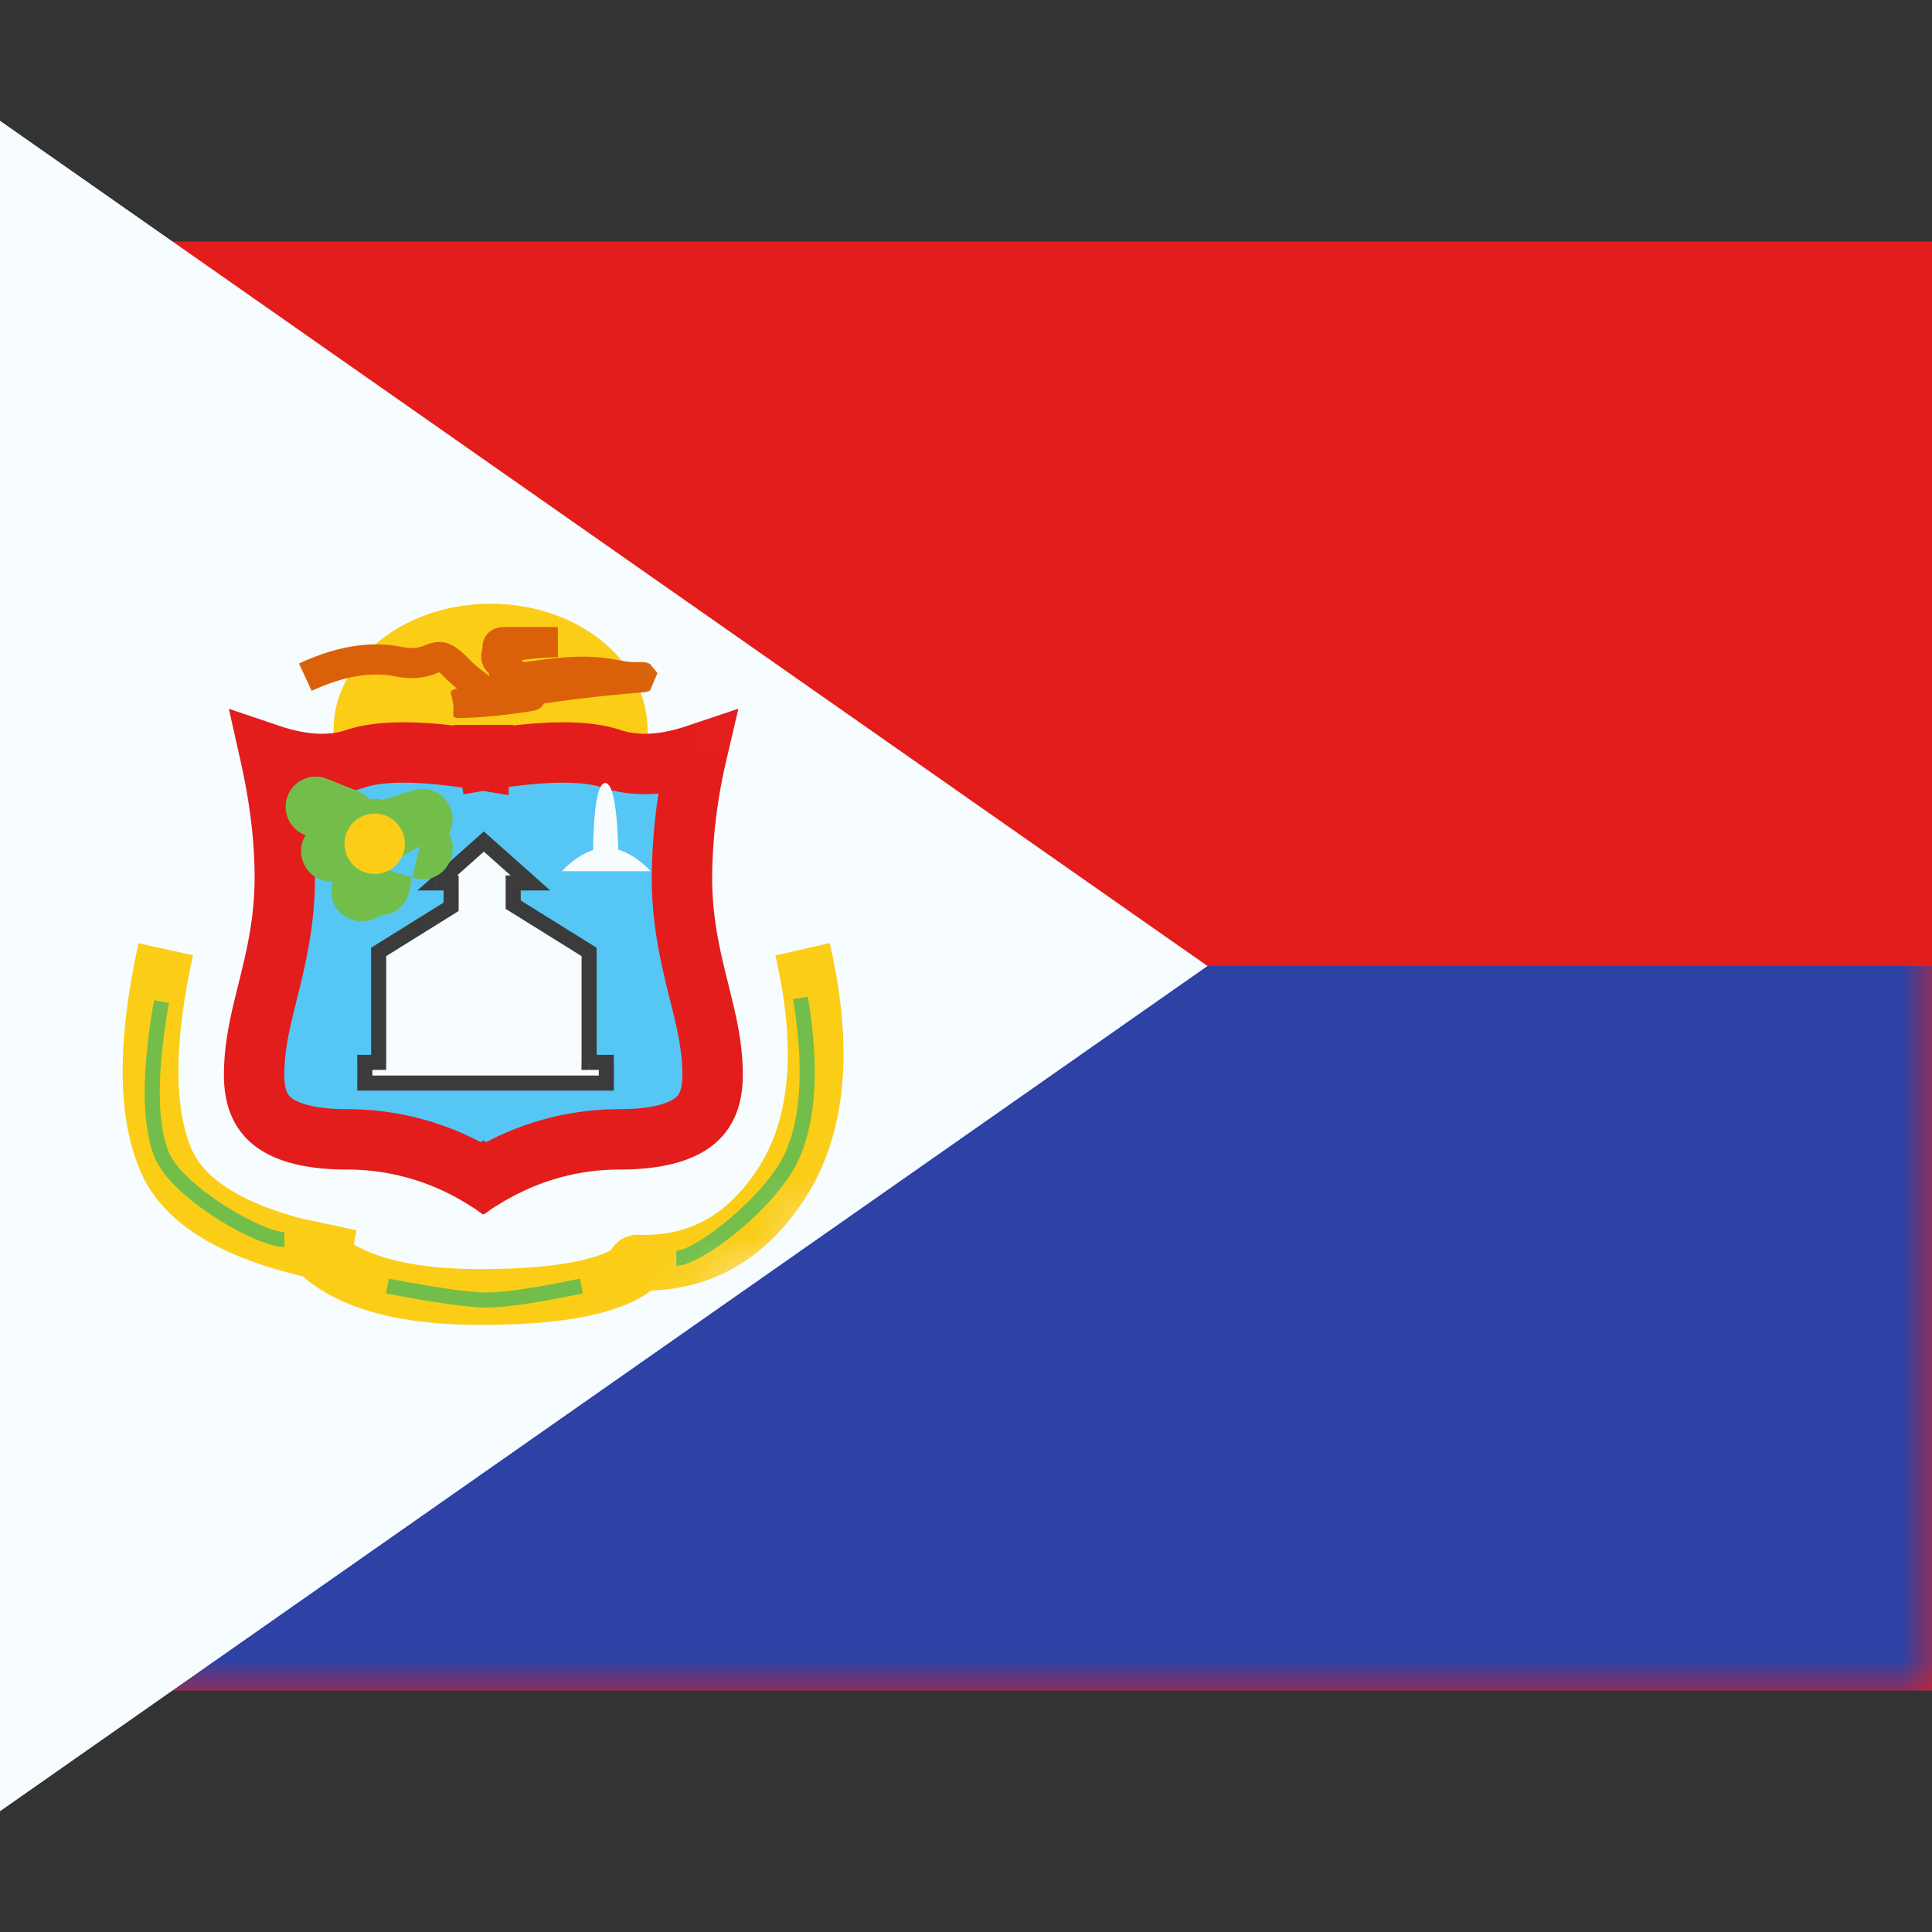 <svg xmlns="http://www.w3.org/2000/svg" fill="none" viewBox="0 0 32 32" id="Sx-Sint-Maarten--Streamline-Flagpack.svg" height="24" width="24" stroke-width="1"><rect x="0" y="0" width="32" height="32" fill="#333333" stroke="none"/><desc>SX Sint Maarten Streamline Icon: https://streamlinehq.com</desc><path fill="#E31D1C" fill-rule="evenodd" d="M0 4v24h32V4H0Z" clip-rule="evenodd"></path><mask id="a" width="32" height="24" x="0" y="4" maskUnits="userSpaceOnUse" style="mask-type:luminance"><path fill="#fff" fill-rule="evenodd" d="M0 4v24h32V4H0Z" clip-rule="evenodd"></path></mask><g mask="url(#a)"><path fill="#2E42A5" fill-rule="evenodd" d="M0 16v12h32V16H0Z" clip-rule="evenodd"></path></g><path fill="#F7FCFF" fill-rule="evenodd" d="M0 2v28l20-14L0 2Z" clip-rule="evenodd"></path><mask id="b" width="20" height="28" x="0" y="2" maskUnits="userSpaceOnUse" style="mask-type:luminance"><path fill="#fff" fill-rule="evenodd" d="M0 2v28l20-14L0 2Z" clip-rule="evenodd"></path></mask><g mask="url(#b)"><path fill="#FBCD17" fill-rule="evenodd" d="M8.126 14.189c1.437 0 2.601-.938 2.601-2.095 0-1.156-1.164-2.094-2.601-2.094s-2.602.938-2.602 2.094c0 1.157 1.165 2.095 2.602 2.095Z" clip-rule="evenodd"></path><path fill="#DA610A" fill-rule="evenodd" d="M8.354 10.385c-.213 0-.364.137-.364.343v.023a.398.398 0 0 0-.019.115.37.37 0 0 0 .124.285.235.235 0 0 1 .007.056c-.005-.018-.026-.033-.065-.062a2.005 2.005 0 0 1-.29-.251c-.203-.205-.356-.286-.546-.254a.88.88 0 0 0-.182.057c-.108.04-.208.048-.391.013-.51-.097-1.07-.002-1.676.28l.21.453c.517-.24.974-.318 1.372-.242.274.053.464.035.654-.033.082-.031.09-.034.096-.035-.007.001-.003.005.023.03l.084.082c.057.058.117.11.178.158-.118.032-.112.053-.09.13.009.031.02.072.027.126.014.119-.01.18.01.21.024.033.104.026.356.014a9.949 9.949 0 0 0 .853-.092c.14-.023.177-.03.236-.074l.052-.065a23.47 23.47 0 0 1 1.638-.184c.013 0 .013 0 .074-.013l.042-.018c.002 0 .003 0 0 0l.123-.29-.127-.153a.567.567 0 0 0-.092-.027h-.028l-.032-.001h-.083c-.083 0-.148-.007-.243-.024l-.088-.016c-.39-.072-.752-.072-1.518.043l-.043-.033c.123-.021.274-.036.432-.044.097-.005.097-.005.15-.006l.024-.001-.003-.5h-.885Zm-.415 1.448.048-.01.047-.01-.029.006-.066.014Z" clip-rule="evenodd"></path><path fill="#56C6F5" stroke="#E31D1C" d="m7.925 12.58.08-.492.082.493c.993-.163 1.647-.144 2.026-.017.436.147.918.105 1.426-.066a9.313 9.313 0 0 0-.244 2.034c0 .727.14 1.314.268 1.83l.01.04c.126.505.23.923.23 1.403 0 .43-.144.656-.343.798-.231.163-.617.268-1.188.268-.806 0-1.56.217-2.255.641l-.011-.008-.011.008a4.253 4.253 0 0 0-2.255-.641c-.571 0-.957-.105-1.188-.268-.2-.142-.343-.368-.343-.798 0-.48.104-.898.23-1.403a.292.292 0 0 1 .01-.04c.127-.516.268-1.103.268-1.83 0-.637-.083-1.316-.244-2.034.507.171.99.213 1.426.066.38-.127 1.033-.146 2.026.017Z"></path><path fill="#F7FCFF" fill-rule="evenodd" d="m8.785 14.624-.772-.686-.771.686h.229v.396l-1.2.747v1.829h-.229v.343h4v-.343h-.286v-1.829L8.5 14.984v-.36h.286Z" clip-rule="evenodd"></path><path fill="#3B3B3B" d="m8.013 13.938.083-.093-.083-.074-.083.074.083.093Zm.772.686v.125h.329l-.246-.218-.083.093Zm-1.543 0-.083-.093-.246.218h.329v-.125Zm.229 0h.125V14.5H7.47v.125Zm0 .396.066.106.059-.037v-.07H7.47Zm-1.2.747-.067-.106-.058.037v.069h.125Zm0 1.829v.125h.125v-.125H6.27Zm-.229 0v-.125h-.125v.125h.125Zm0 .343h-.125v.125h.125v-.125Zm4 0v.125h.125v-.125h-.125Zm0-.343h.125v-.125h-.125v.125Zm-.286 0h-.125v.125h.125v-.125Zm0-1.829h.125v-.07l-.059-.036-.066.106ZM8.5 14.984h-.125v.07l.059.036.066-.106Zm0-.36V14.5h-.125v.125H8.5Zm-.569-.592.772.686.166-.187-.772-.686-.166.187Zm-.605.686.771-.686-.166-.187-.771.686.166.187Zm.146-.219h-.229v.25h.229v-.25Zm-.125.125v.396h.25v-.396h-.25Zm.058.29-1.2.747.133.212 1.2-.747-.133-.213Zm-1.258.853v1.829h.25v-1.829h-.25Zm.125 1.704h-.229v.25h.229v-.25Zm-.354.125v.343h.25v-.343h-.25Zm.125.468h.229v-.25h-.229v.25Zm.229 0h3.485v-.25H6.271v.25Zm3.485 0h.286v-.25h-.286v.25Zm.411-.125v-.343h-.25v.343h.25Zm-.125-.468h-.286v.25h.286v-.25Zm-.16.125v-1.829h-.25v1.829h.25Zm-.06-1.935-1.257-.783-.132.212 1.257.783.132-.212Zm-1.198-.677v-.36h-.25v.36h.25Zm.16-.485H8.5v.25h.286v-.25Z"></path><path fill="#FBCD17" d="M7.952 21.02c1.061 0 1.791-.115 2.168-.313a.505.505 0 0 1 .455-.255c.827.03 1.467-.318 1.97-1.083.543-.827.653-2.002.298-3.543l.9-.207c.406 1.767.273 3.192-.427 4.257-.628.954-1.483 1.464-2.527 1.499-.534.395-1.468.569-2.837.569-1.324 0-2.306-.258-2.936-.804-1.43-.338-2.338-.908-2.695-1.753-.381-.901-.381-2.152-.026-3.764l.902.199c-.318 1.442-.318 2.514-.026 3.205.204.483.797.877 1.8 1.15l.933.2-.044.235c.455.266 1.15.408 2.092.408Z"></path><path fill="#73BE4A" fill-rule="evenodd" d="M4.767 13.176a.5.5 0 0 0 .277.65l.016.007-.024.05a.502.502 0 0 0 .478.718l-.011.057c-.103.504.479.756.8.5a.48.48 0 0 0 .47-.385l.056-.24.023.006c.472.142.79-.378.582-.73a.498.498 0 0 0-.584-.718l-.516.158a.488.488 0 0 0-.217-.011.498.498 0 0 0-.188-.133l-.512-.206a.5.5 0 0 0-.65.277Zm2.062 1.356.122-.517-.63.364.508.153Z" clip-rule="evenodd"></path><path fill="#FBCD17" fill-rule="evenodd" d="M6.206 14.476a.5.5 0 1 0 0-1 .5.5 0 0 0 0 1Z" clip-rule="evenodd"></path><path fill="#F7FCFF" fill-rule="evenodd" d="M10.241 14.073c-.008-.336-.045-1.104-.216-1.104-.172 0-.198.777-.201 1.11-.295.097-.518.351-.518.351h1.472s-.232-.265-.537-.357Z" clip-rule="evenodd"></path><path fill="#73BE4A" d="m2.55 16.568.247.043c-.2 1.146-.2 1.968-.007 2.458.224.57 1.546 1.336 1.92 1.336v.25c-.47 0-1.888-.82-2.153-1.494-.213-.544-.213-1.405-.006-2.593Zm10.831-.059-.246.041c.18 1.075.14 1.915-.117 2.516-.309.725-1.502 1.649-1.815 1.649v.25c.421 0 1.7-.99 2.045-1.801.278-.652.32-1.537.133-2.655Zm-6.988 4.915.047-.246c.797.153 1.34.23 1.626.23.284 0 .8-.077 1.538-.23l.05.245c-.754.156-1.282.234-1.588.234-.306 0-.861-.078-1.673-.233Z"></path></g></svg>